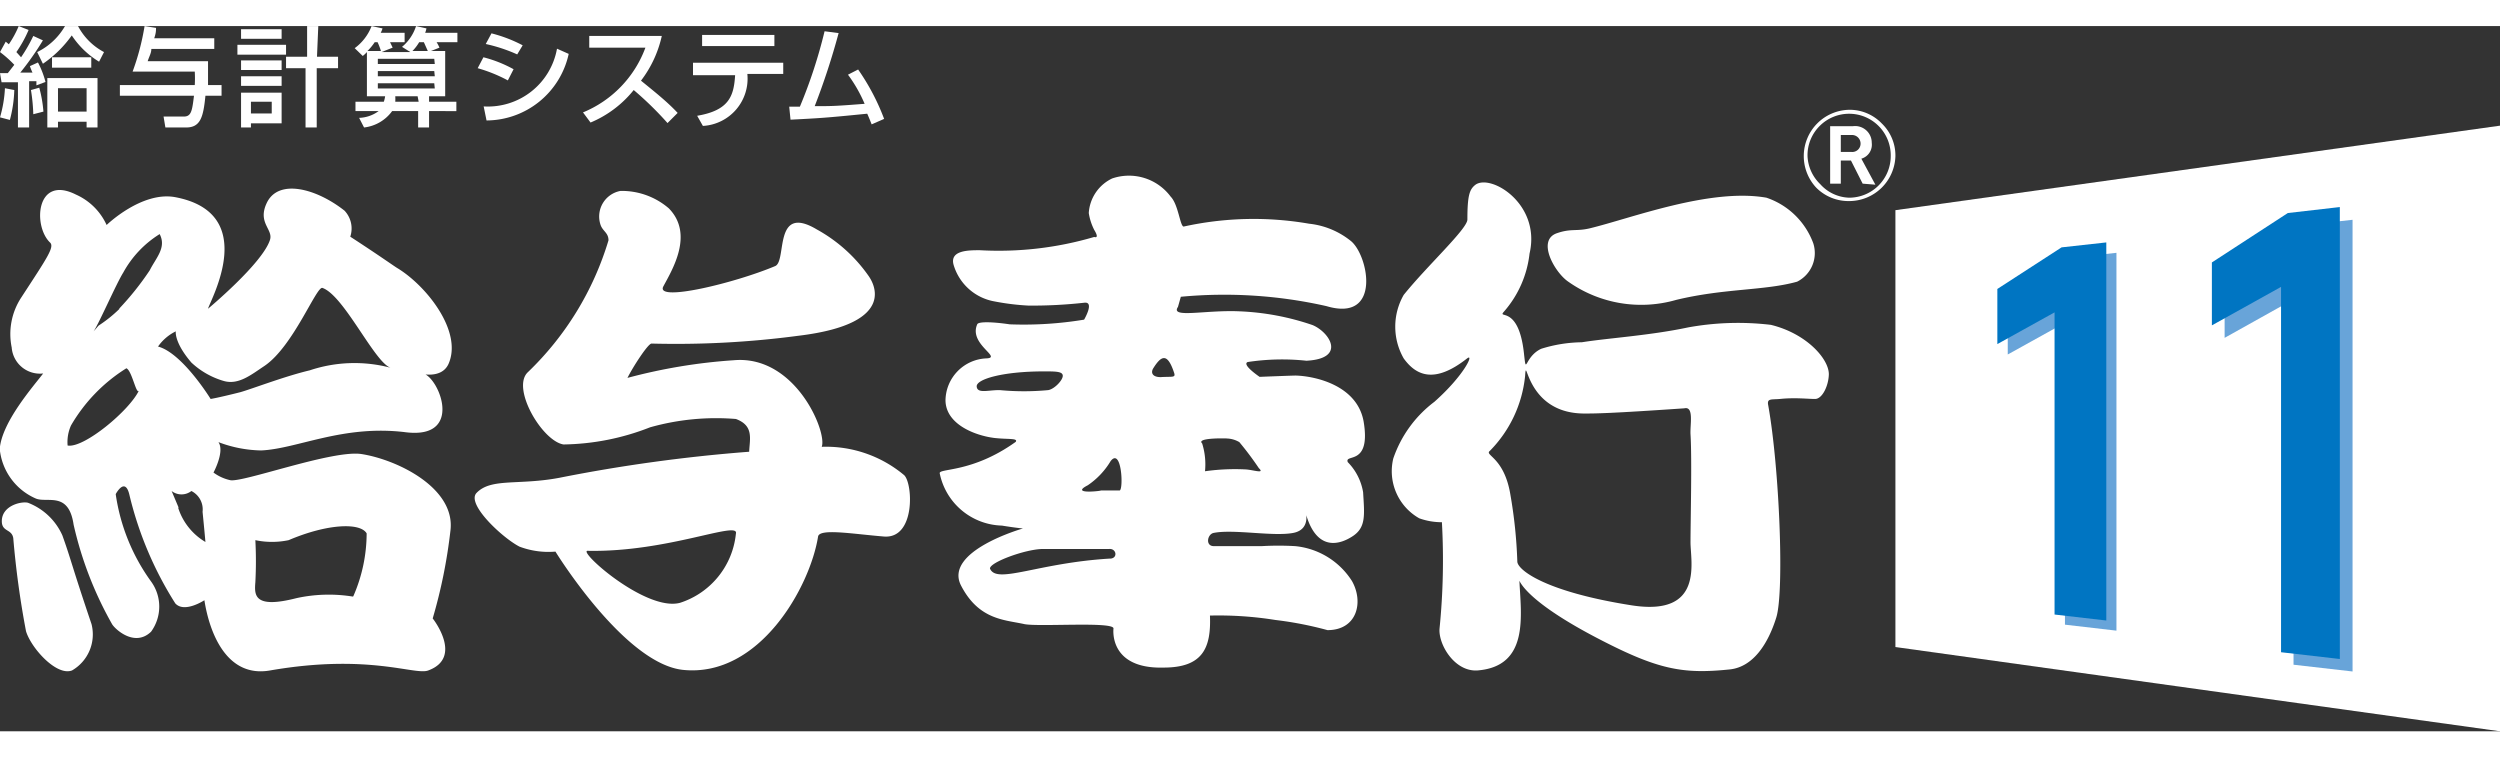 <svg xmlns="http://www.w3.org/2000/svg" width="340" height="103" viewBox="0 0 96.14 27.12"><rect x="0" y="0" width="96.14" height="27.12" fill="#333333" stroke="none"/><defs><style>.cls-1{fill:#fff;}.cls-2{fill:#68a4d9;}.cls-3{fill:#0075c2;}</style></defs><title>kyuuyo11_wh</title><g id="レイヤー_2" data-name="レイヤー 2"><g id="ロゴ"><path class="cls-1" d="M45.41,10.41a17.83,17.83,0,0,1,5.6.36c2.15.64,1.61-2,.92-2.52a3.08,3.08,0,0,0-1.59-.65,12.5,12.5,0,0,0-4.82.11c-.14,0-.2-.84-.5-1.15a2,2,0,0,0-2.25-.7,1.58,1.58,0,0,0-.9,1.33,2.16,2.16,0,0,0,.21.65c.22.36,0,.27,0,.27a13,13,0,0,1-4.4.51c-.44,0-1.19,0-1,.59a2,2,0,0,0,1.57,1.38,9.33,9.33,0,0,0,1.31.16,18.28,18.28,0,0,0,2.13-.11c.42-.06,0,.65,0,.65a14.25,14.25,0,0,1-2.86.18c-.68-.1-1.21-.11-1.25,0-.34.77,1,1.29.34,1.31a1.64,1.64,0,0,0-1.56,1.6c0,.94,1.15,1.37,1.88,1.46.52.06.92,0,.82.15-1.7,1.22-3,1-2.92,1.22a2.51,2.51,0,0,0,2.39,2c.55.09.81.11.81.11s-3.07.87-2.38,2.2S38.65,22.83,39.4,23c.59.11,3.46-.11,3.42.17,0,0-.2,1.56,1.93,1.5,1.5,0,1.83-.75,1.78-2a13.82,13.82,0,0,1,2.52.17,13.64,13.64,0,0,1,2,.39c1.14,0,1.4-1.08.94-1.89A2.92,2.92,0,0,0,49.81,20a11.1,11.1,0,0,0-1.29,0c-.59,0-1.23,0-1.84,0-.34,0-.25-.47,0-.51.77-.15,2.3.15,3.06,0s.38-1,.54-.54c.43,1.22,1.24,1,1.75.66s.44-.83.39-1.68a2.15,2.15,0,0,0-.59-1.16c-.14-.34.9.17.61-1.56-.25-1.41-1.89-1.75-2.61-1.77-.14,0-1.39.05-1.39.05s-.7-.47-.46-.57a8.81,8.81,0,0,1,2.26-.05c1.54-.08.9-1.09.24-1.37a9.86,9.86,0,0,0-2.81-.53c-1.32-.06-2.68.28-2.37-.17Zm-7,3.59c-.42,0-.83.14-.85-.14s1-.58,2.58-.58c.46,0,.73,0,.73.17s-.32.51-.56.55A9.91,9.91,0,0,1,38.45,14Zm4.25,6.48c-2.78.17-4.34,1-4.59.38,0-.24,1.33-.73,2-.75.39,0,2.58,0,2.58,0C42.93,20.08,43,20.46,42.7,20.48Zm.36-2.62s-.42,0-.7,0c.17,0-1.23.18-.49-.2a2.94,2.94,0,0,0,.88-.93C43.13,16.19,43.21,17.79,43.06,17.86Zm4.14-2a1,1,0,0,1,.5.14,12,12,0,0,1,.75,1c.24.23-.2.07-.5.05a8.26,8.26,0,0,0-1.57.07,2.69,2.69,0,0,0-.11-1.07C46,15.84,47,15.85,47.2,15.86ZM44.63,13.5c-.3,0-.39-.16-.28-.34.29-.46.53-.63.79.14C45.23,13.54,45.11,13.47,44.63,13.5Z"/><path class="cls-1" d="M68.1,11.49a10.7,10.7,0,0,0-3.19.1c-1.46.31-3.08.41-4.08.57a5.42,5.42,0,0,0-1.56.25c-.67.31-.56,1.11-.67.13-.21-1.8-1-1.28-.78-1.54a4.07,4.07,0,0,0,1-2.25c.45-1.92-1.51-3.09-2.09-2.64-.21.17-.3.38-.3,1.33,0,.36-1.55,1.78-2.45,2.9a2.46,2.46,0,0,0,0,2.44c.47.65,1.17,1,2.44,0,.28-.21-.11.65-1.26,1.67a4.58,4.58,0,0,0-1.58,2.18,2.08,2.08,0,0,0,1,2.3,2.54,2.54,0,0,0,.87.15,26.36,26.36,0,0,1-.09,4.08c-.06.6.57,1.68,1.46,1.62,2-.16,1.67-2.13,1.61-3.45.12.26.68,1,3,2.21s3.27,1.39,5.1,1.2c.9-.1,1.47-1,1.78-2S68.43,17,68,14.59c-.06-.28.11-.22.45-.25.57-.06,1.07,0,1.35,0s.52-.51.53-.95C70.33,12.79,69.46,11.82,68.1,11.49ZM62.77,22.28c-3.39-.53-4.42-1.38-4.42-1.69A18.32,18.32,0,0,0,58.08,18c-.24-1.42-1-1.49-.79-1.66a4.78,4.78,0,0,0,1.36-2.89c.06-.9,0,1.45,2.28,1.45.4,0,.94,0,3.84-.2.38-.09.22.62.24,1,.06.92,0,3.39,0,4.15S65.53,22.7,62.77,22.28Z"/><path class="cls-1" d="M60.31,9.83a4.86,4.86,0,0,0,4.15.7c1.87-.45,3.4-.35,4.65-.7a1.23,1.23,0,0,0,.62-1.48,2.91,2.91,0,0,0-1.8-1.75c-2.17-.38-5.19.79-6.8,1.18-.52.12-.71,0-1.24.18C59.07,8.22,59.79,9.48,60.31,9.83Z"/><path class="cls-1" d="M13.91,16.46c-1.11-.18-4.64,1.13-5.07,1a1.68,1.68,0,0,1-.63-.29s.44-.81.19-1.17a4.84,4.84,0,0,0,1.64.32c1.39-.06,3.15-1,5.56-.7s1.14-2.46.54-2.26c0,0,.82.23,1.1-.35.57-1.24-.82-3-1.94-3.69-.11-.06-.6-.42-1.83-1.22a1,1,0,0,0-.22-1c-1.09-.86-2.56-1.25-3-.28-.35.76.27,1,.13,1.41C10.08,9.14,8,10.87,8,10.87,8.08,10.55,10,7.2,6.74,6.58,5.45,6.34,4.1,7.65,4.1,7.65A2.34,2.34,0,0,0,2.92,6.48c-1.53-.77-1.66,1.2-1,1.84.19.17-.1.58-1.11,2.13a2.56,2.56,0,0,0-.36,1.91,1.09,1.09,0,0,0,1.21,1c-.39.51-1.59,1.87-1.67,2.9a2.32,2.32,0,0,0,1.39,1.91c.44.18,1.26-.29,1.45,1A14,14,0,0,0,4.31,23c.11.19.87.9,1.5.29a1.64,1.64,0,0,0,0-1.93A7.55,7.55,0,0,1,4.45,18s.35-.67.52,0A13.73,13.73,0,0,0,6.74,22.2c.35.39,1.12-.12,1.12-.12.19,1.22.84,3,2.53,2.7,3.81-.66,5.57.2,6.08,0,1.36-.5.17-2,.17-2a19.88,19.88,0,0,0,.68-3.36C17.54,17.78,15.3,16.68,13.91,16.46ZM2.6,16.13a1.57,1.57,0,0,1,.13-.77,6.35,6.35,0,0,1,2.13-2.2c.22.09.39,1.09.49.84C5,14.77,3.22,16.25,2.6,16.13Zm2-5.26a5.24,5.24,0,0,1-.81.65l-.19.22-.06.07.06-.07c.22-.33.87-1.83,1.14-2.26A4,4,0,0,1,6.14,8c.27.52-.14.91-.38,1.39A10.93,10.93,0,0,1,4.58,10.87Zm2.27,7.65-.27-.64a.62.62,0,0,0,.76,0,.79.79,0,0,1,.43.8s.06.59.11,1.16A2.36,2.36,0,0,1,6.85,18.52Zm-.79-6.2a1.8,1.8,0,0,1,.68-.58s-.07.42.6,1.2a3.07,3.07,0,0,0,1.25.71c.57.16,1.06-.25,1.56-.58,1.11-.75,2-3.08,2.23-3,.83.29,2,2.86,2.62,3.07a5.43,5.43,0,0,0-3.11.1c-.94.22-2.27.73-2.67.84-.87.22-1.14.26-1.14.26S7,12.55,6.06,12.32Zm7.49,9.62a0,0,0,0,0,0,0A5.8,5.8,0,0,0,11.4,22c-1.64.42-1.62-.12-1.58-.61a15.43,15.43,0,0,0,0-1.62,3.1,3.1,0,0,0,1.28,0c1.5-.64,2.76-.68,3-.26a6.06,6.06,0,0,1-.51,2.41S13.59,21.94,13.55,21.94Z"/><path class="cls-1" d="M2.4,19.59a2.38,2.38,0,0,0-1.33-1.26c-.27-.06-1,.12-1,.71,0,.42.38.29.44.65A34.69,34.69,0,0,0,1,23.27c.19.64,1.17,1.74,1.77,1.51A1.6,1.6,0,0,0,3.52,23C2.73,20.66,2.76,20.6,2.4,19.59Z"/><path class="cls-1" d="M34.77,17.27a4.68,4.68,0,0,0-3.17-1.09c.22-.55-1-3.53-3.37-3.33a21.16,21.16,0,0,0-4.1.68c.19-.39.8-1.34.93-1.32a35.68,35.68,0,0,0,5.64-.3c4-.48,2.79-2.17,2.71-2.29a5.9,5.9,0,0,0-2-1.8c-1.68-1-1.14,1.22-1.6,1.41-1.54.65-4.63,1.4-4.3.78s1.19-2,.21-3a2.77,2.77,0,0,0-1.86-.67,1,1,0,0,0-.77,1.29c.08.26.31.31.31.61a11.68,11.68,0,0,1-3.1,5.07c-.65.61.55,2.65,1.37,2.78A9.42,9.42,0,0,0,25,15.43a9.36,9.36,0,0,1,3.3-.32c.7.26.53.77.51,1.26a61.39,61.39,0,0,0-7.29,1c-1.58.3-2.63,0-3.19.58-.42.42,1,1.74,1.65,2.07a3.16,3.16,0,0,0,1.38.19s2.66,4.33,4.92,4.55c2.93.29,4.87-3.19,5.18-5.13.06-.32,1.31-.1,2.53,0S35.11,17.59,34.77,17.27ZM28.3,19.52a3.12,3.12,0,0,1-2.15,2.66c-1.33.35-4-2.05-3.54-2C25.68,20.24,28.44,19,28.3,19.52Z"/><path class="cls-1" d="M71.11,6.73A1.78,1.78,0,0,0,72.89,5a1.71,1.71,0,0,0-.52-1.25,1.71,1.71,0,0,0-1.26-.53,1.78,1.78,0,0,0-1.26,3A1.75,1.75,0,0,0,71.11,6.73ZM69.51,5A1.59,1.59,0,0,1,70,3.82,1.6,1.6,0,0,1,72.71,5a1.6,1.6,0,0,1-1.6,1.6A1.55,1.55,0,0,1,70,6.08,1.59,1.59,0,0,1,69.51,5Z"/><path class="cls-1" d="M71.63,6.06l-.45-.89h-.39v.89h-.41V3.85h.88a.64.64,0,0,1,.72.64.56.56,0,0,1-.4.61l.54,1Zm-.44-1.87h-.4v.65h.4a.32.32,0,0,0,.36-.33A.33.33,0,0,0,71.19,4.19Z"/><path class="cls-1" d="M.55,2.46A5,5,0,0,1,.38,3.61L0,3.51A4.78,4.78,0,0,0,.19,2.39ZM0,1.81h.3l.25-.32A4.3,4.3,0,0,0,0,1L.22.6.34.7A3.88,3.88,0,0,0,.72,0L1.1.15A4.7,4.7,0,0,1,.63,1l.18.2A5.92,5.92,0,0,0,1.28.38l.37.17A11,11,0,0,1,.78,1.79l.47,0a2.16,2.16,0,0,1-.1-.25l.31-.14a3.5,3.5,0,0,1,.29.75l-.35.13c0-.08,0-.1,0-.16l-.28,0V3.9H.69V2.16l-.63,0Zm1.51.56a4.88,4.88,0,0,1,.16.92l-.39.1a6.87,6.87,0,0,0-.09-.93Zm2.3-1A3.31,3.31,0,0,1,2.76.36,4.42,4.42,0,0,1,1.65,1.45L1.43,1A2.51,2.51,0,0,0,2.5,0H3A2.39,2.39,0,0,0,4,1ZM3.75,2V3.9H3.33V3.68H2.23V3.9H1.82V2ZM3.51,1.6H2V1.2H3.51Zm-1.28.79v.9h1.1v-.9Z"/><path class="cls-1" d="M7.49,2.27a4.52,4.52,0,0,0,0-.52H5.1A9.39,9.39,0,0,0,5.56,0L6,.07c0,.1,0,.2-.07.4H8.24V.88H5.82c0,.16-.08.28-.14.47H8c0,.14,0,.78,0,.92h.52v.41H7.9c-.08.8-.18,1.22-.74,1.22h-.8l-.07-.42h.78c.29,0,.32-.23.39-.8H4.61V2.27Z"/><path class="cls-1" d="M9.13.72H11V1.1H9.13Zm.14-.6h1.56V.49H9.27Zm0,1.2h1.56v.37H9.27Zm0,.61h1.56V2.3H9.27Zm0,.63h1.56V3.74H9.65V3.9H9.27Zm.38.35v.45h.8V2.91Zm2.54-1.73H13v.44h-.82V3.9h-.43V1.62H11V1.18h.81V0h.43Z"/><path class="cls-1" d="M16.5,3.27V3.9h-.42V3.27h-1A1.55,1.55,0,0,1,14,3.9l-.19-.37a1.33,1.33,0,0,0,.75-.26h-.89V2.91h1.09a1.08,1.08,0,0,0,.05-.21h-.7V1a1.17,1.17,0,0,1-.16.15l-.31-.3A1.89,1.89,0,0,0,14.29,0l.42.09a.84.84,0,0,1-.07.17h.92V.62H15l.1.21L14.67,1h1.11l-.32-.2A1.72,1.72,0,0,0,16,0l.4.09a1,1,0,0,1-.05.17h1.24V.62h-.8a1.43,1.43,0,0,1,.11.21L16.47,1,16.3.62h-.18a1.69,1.69,0,0,1-.26.34h1.26V2.7H16.5v.21h1.05v.36Zm-2-2.65h-.09a2.1,2.1,0,0,1-.28.34h.52A2.67,2.67,0,0,0,14.52.62Zm2.2.64H14.53v.2h2.19Zm0,.47H14.53v.2h2.19Zm0,.47H14.53v.2h2.19Zm-.64.5H15.2a1.36,1.36,0,0,1,0,.21h.9Z"/><path class="cls-1" d="M19.53,2.09a5.74,5.74,0,0,0-1.16-.47l.22-.42a4.88,4.88,0,0,1,1.16.46Zm-.93,1A2.7,2.7,0,0,0,21.42.87l.45.2a3.25,3.25,0,0,1-3.16,2.56Zm1.29-2A6.13,6.13,0,0,0,18.68.69L18.9.28a5.48,5.48,0,0,1,1.2.46Z"/><path class="cls-1" d="M22.42,3.32A4.3,4.3,0,0,0,24.82.83H22.66V.38h2.79a4.39,4.39,0,0,1-.8,1.72c.49.4,1,.8,1.41,1.24l-.39.39a12.73,12.73,0,0,0-1.3-1.27,4.2,4.2,0,0,1-1.66,1.25Z"/><path class="cls-1" d="M30.12,1.41v.43H28.74a1.82,1.82,0,0,1-1.71,2l-.22-.39c1.24-.21,1.41-.77,1.46-1.56H26.65V1.41ZM29.78.34V.77H27V.34Z"/><path class="cls-1" d="M33,1.67a8.58,8.58,0,0,1,1,1.9l-.48.21c-.06-.15-.09-.23-.17-.41-1.6.16-1.78.17-2.95.23l-.05-.5h.41A19.11,19.11,0,0,0,31.71.2l.54.07a27.39,27.39,0,0,1-.92,2.81c.65,0,.77,0,1.92-.09a5.47,5.47,0,0,0-.64-1.12Z"/><polygon class="cls-1" points="96.14 27.12 72.89 23.88 72.89 7.08 96.14 3.83 96.14 27.12"/><polygon class="cls-2" points="77.21 10.51 77.21 12.63 79.41 11.41 79.41 23.02 81.39 23.25 81.39 8.72 79.68 8.91 77.21 10.51"/><polygon class="cls-2" points="88.47 7.67 85.55 9.57 85.55 11.99 88.2 10.51 88.2 24.56 90.47 24.82 90.47 7.45 88.47 7.67"/><polygon class="cls-3" points="87.98 7.19 85.06 9.09 85.06 11.51 87.72 10.03 87.72 24.08 89.98 24.34 89.98 6.96 87.98 7.19"/><polygon class="cls-3" points="76.81 10.11 76.81 12.23 79.01 11.01 79.01 22.63 81 22.86 81 8.32 79.28 8.51 76.81 10.11"/></g></g></svg>